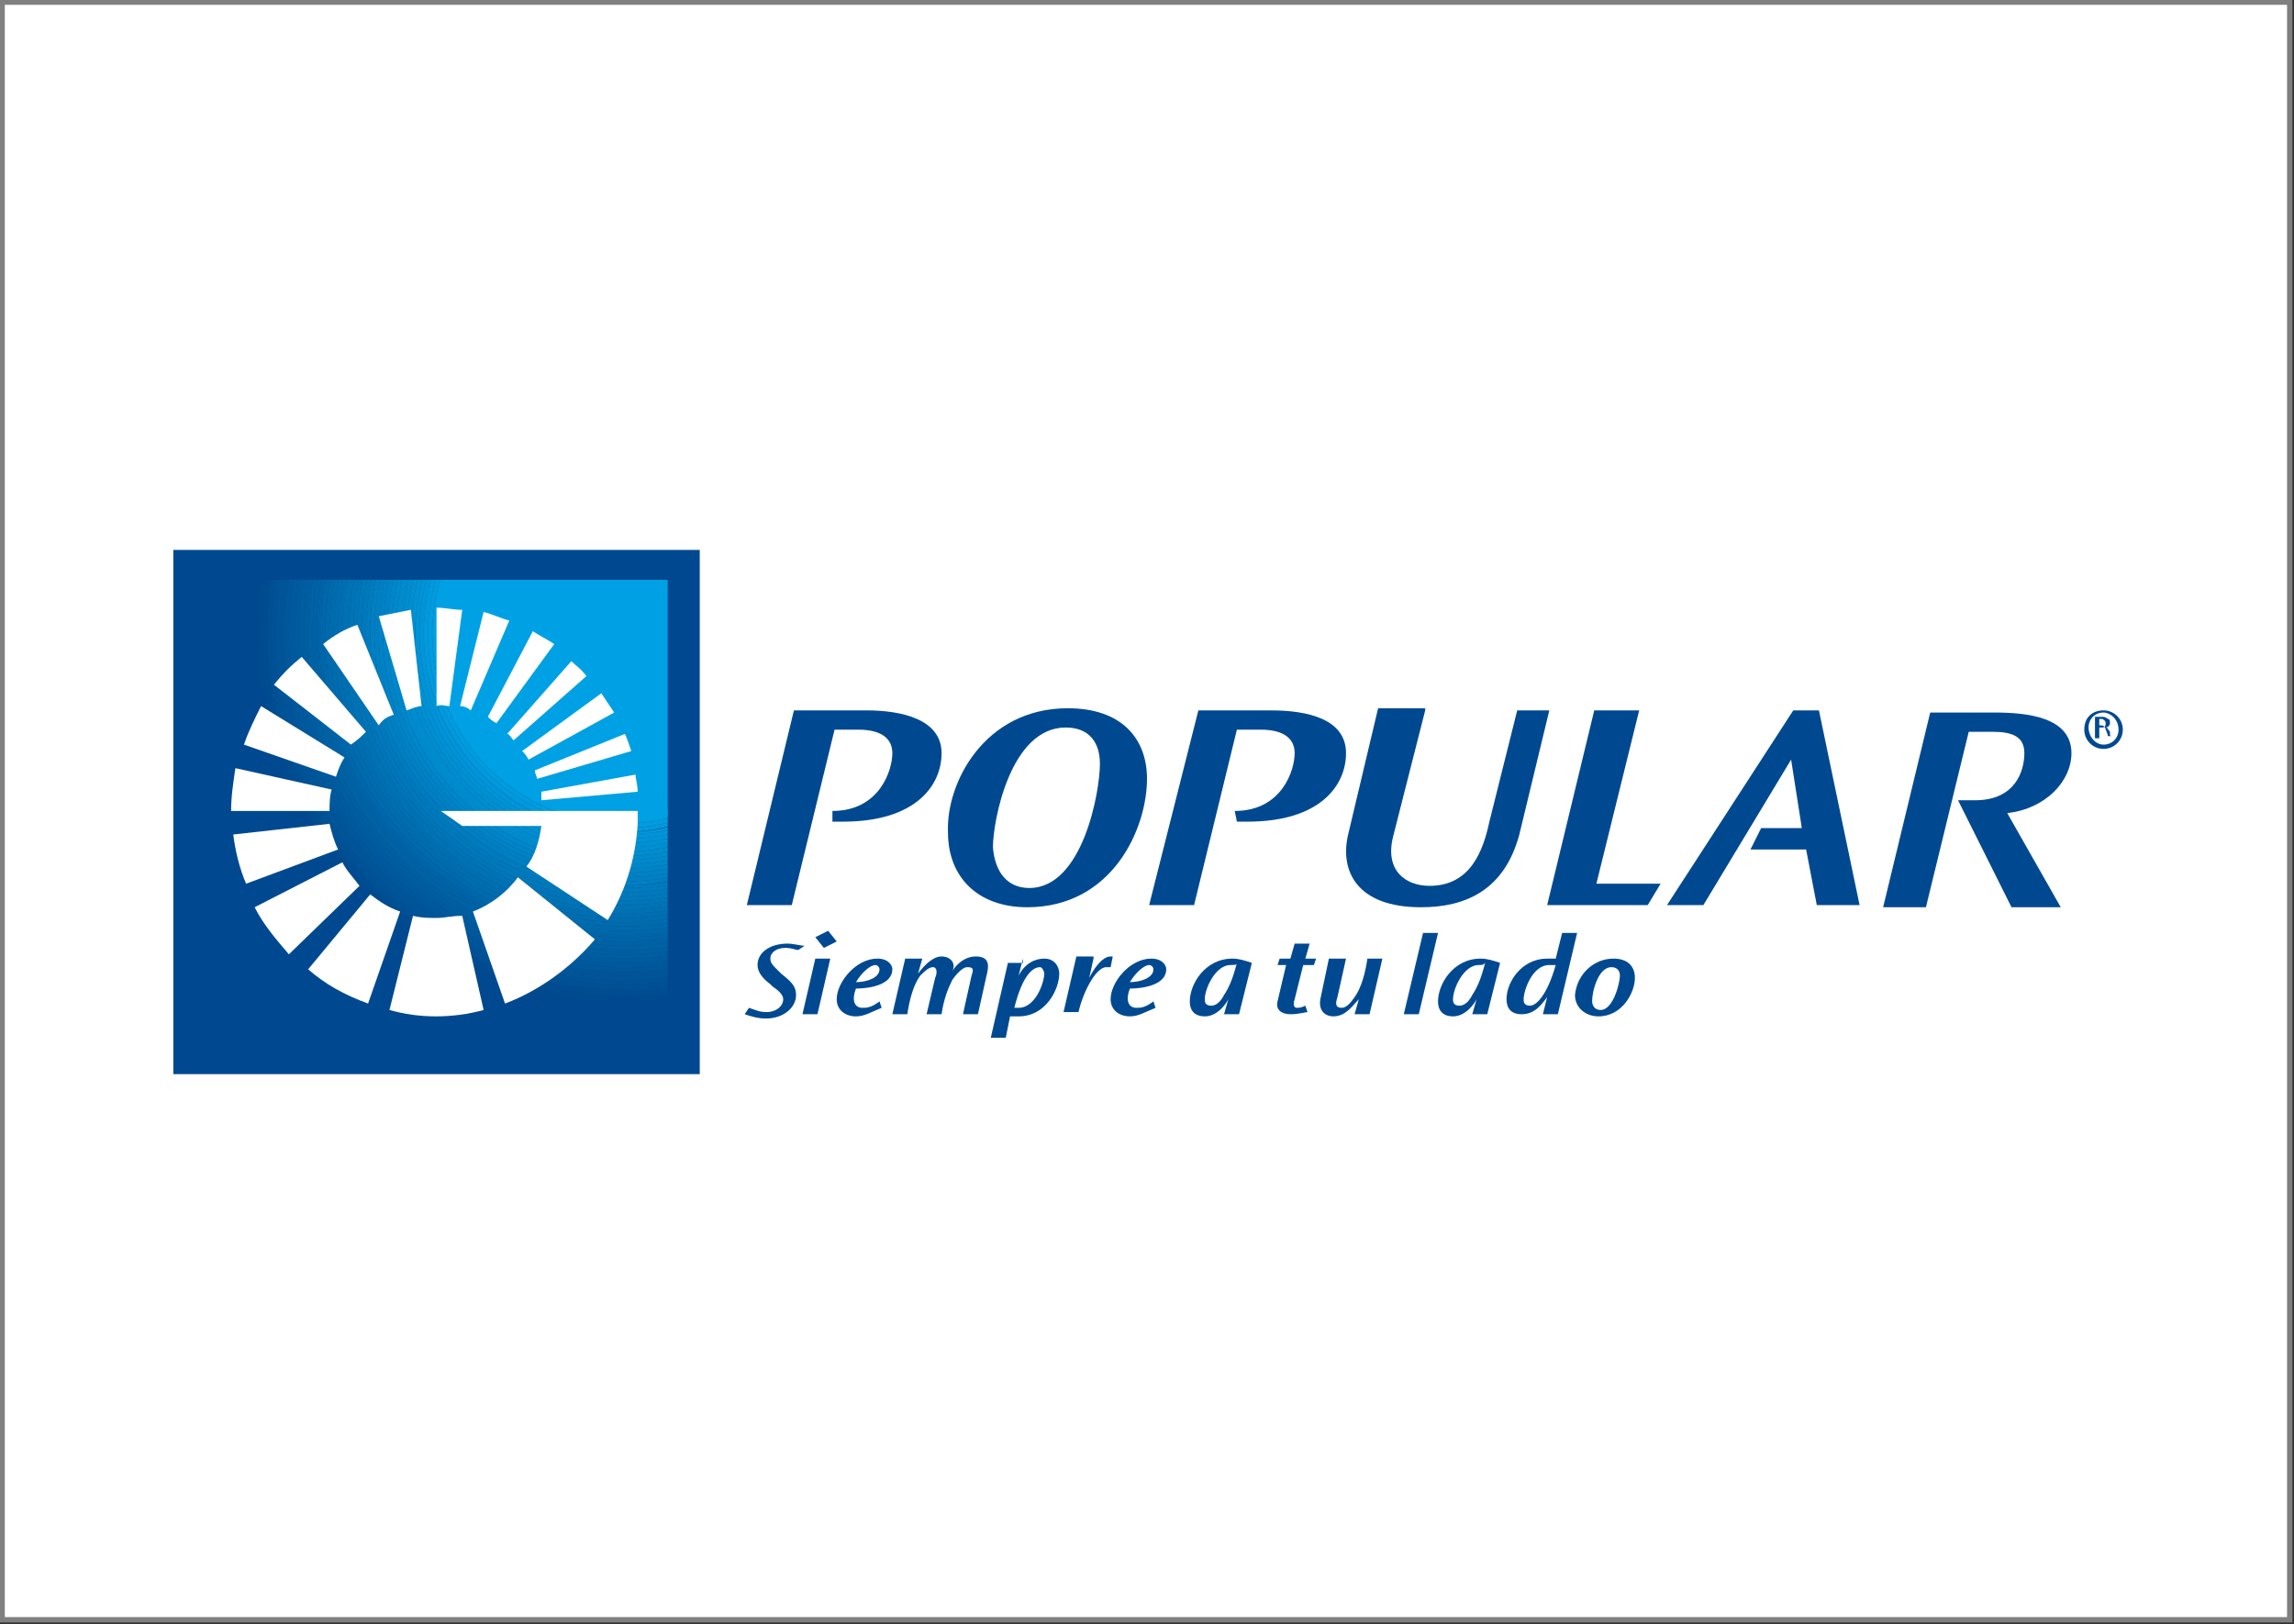 <?xml version="1.0" encoding="utf-8"?>
<!-- Generator: Adobe Illustrator 24.0.3, SVG Export Plug-In . SVG Version: 6.00 Build 0)  -->
<svg version="1.1" id="Capa_1" xmlns="http://www.w3.org/2000/svg" xmlns:xlink="http://www.w3.org/1999/xlink" x="0px" y="0px"
	 viewBox="0 0 107.2 75.9" style="enable-background:new 0 0 107.2 75.9;" xml:space="preserve">
<rect x="0" y="0" width="107.2" height="75.9" fill="#333333" stroke="none"/>
<style type="text/css">
	.st0{fill-rule:evenodd;clip-rule:evenodd;fill:#FFFFFF;stroke:#808080;stroke-width:0.25;stroke-miterlimit:10;}
	.st1{fill:#004990;}
	.st2{clip-path:url(#SVGID_2_);fill:#00498E;}
	.st3{clip-path:url(#SVGID_2_);fill:#004B90;}
	.st4{clip-path:url(#SVGID_2_);fill:#004C91;}
	.st5{clip-path:url(#SVGID_2_);fill:#004E93;}
	.st6{clip-path:url(#SVGID_2_);fill:#005094;}
	.st7{clip-path:url(#SVGID_2_);fill:#005296;}
	.st8{clip-path:url(#SVGID_2_);fill:#005497;}
	.st9{clip-path:url(#SVGID_2_);fill:#005599;}
	.st10{clip-path:url(#SVGID_2_);fill:#00589B;}
	.st11{clip-path:url(#SVGID_2_);fill:#00599C;}
	.st12{clip-path:url(#SVGID_2_);fill:#005B9E;}
	.st13{clip-path:url(#SVGID_2_);fill:#005DA0;}
	.st14{clip-path:url(#SVGID_2_);fill:#005FA1;}
	.st15{clip-path:url(#SVGID_2_);fill:#0061A3;}
	.st16{clip-path:url(#SVGID_2_);fill:#0062A5;}
	.st17{clip-path:url(#SVGID_2_);fill:#0064A6;}
	.st18{clip-path:url(#SVGID_2_);fill:#0066A8;}
	.st19{clip-path:url(#SVGID_2_);fill:#0068AA;}
	.st20{clip-path:url(#SVGID_2_);fill:#006AAC;}
	.st21{clip-path:url(#SVGID_2_);fill:#006BAD;}
	.st22{clip-path:url(#SVGID_2_);fill:#006DAF;}
	.st23{clip-path:url(#SVGID_2_);fill:#006FB1;}
	.st24{clip-path:url(#SVGID_2_);fill:#0072B3;}
	.st25{clip-path:url(#SVGID_2_);fill:#0074B5;}
	.st26{clip-path:url(#SVGID_2_);fill:#0075B7;}
	.st27{clip-path:url(#SVGID_2_);fill:#0078B9;}
	.st28{clip-path:url(#SVGID_2_);fill:#0079BB;}
	.st29{clip-path:url(#SVGID_2_);fill:#007BBD;}
	.st30{clip-path:url(#SVGID_2_);fill:#007EBF;}
	.st31{clip-path:url(#SVGID_2_);fill:#007FC1;}
	.st32{clip-path:url(#SVGID_2_);fill:#0080C3;}
	.st33{clip-path:url(#SVGID_2_);fill:#0082C4;}
	.st34{clip-path:url(#SVGID_2_);fill:#0084C6;}
	.st35{clip-path:url(#SVGID_2_);fill:#0087C9;}
	.st36{clip-path:url(#SVGID_2_);fill:#0089CB;}
	.st37{clip-path:url(#SVGID_2_);fill:#008BCD;}
	.st38{clip-path:url(#SVGID_2_);fill:#008DCF;}
	.st39{clip-path:url(#SVGID_2_);fill:#008FD1;}
	.st40{clip-path:url(#SVGID_2_);fill:#0091D3;}
	.st41{clip-path:url(#SVGID_2_);fill:#0093D5;}
	.st42{clip-path:url(#SVGID_2_);fill:#0095D8;}
	.st43{clip-path:url(#SVGID_2_);fill:#0097DA;}
	.st44{clip-path:url(#SVGID_2_);fill:#009ADC;}
	.st45{clip-path:url(#SVGID_2_);fill:#009CDE;}
	.st46{clip-path:url(#SVGID_2_);fill:#009EE1;}
	.st47{clip-path:url(#SVGID_2_);fill:#00A1E4;}
	.st48{fill:#FFFFFF;}
</style>
<g>
	<g>
		<rect x="0.1" y="0.1" class="st0" width="106.9" height="75.6"/>
		<g>
			<g>
				<rect x="8.1" y="25.7" class="st1" width="24.6" height="24.5"/>
				<path class="st1" d="M37.3,44.4c-0.1,0-0.3-0.1-0.6-0.1c-0.4,0-0.7,0.2-0.7,0.5c0,0.2,0.1,0.3,0.4,0.6l0.1,0.1
					c0.5,0.4,0.7,0.6,0.7,1c0,0.6-0.6,1.1-1.4,1.1c-0.4,0-0.7-0.1-1-0.2l0.2-0.3c0.3,0.1,0.5,0.2,0.8,0.2c0.5,0,0.8-0.3,0.8-0.6
					c0-0.2-0.2-0.4-0.5-0.6l-0.1-0.1c-0.4-0.3-0.6-0.6-0.6-0.9c0-0.6,0.6-1,1.4-1c0.3,0,0.6,0.1,0.8,0.1L37.3,44.4"/>
				<path class="st1" d="M39.1,44l-0.6,0.3l-0.4-0.5l0.6-0.3L39.1,44 M38.8,44.8l-0.6,2.6h-0.7l0.6-2.6H38.8z"/>
				<path class="st1" d="M41.1,45.3c0-0.1-0.1-0.2-0.2-0.2c-0.2,0-0.6,0.3-0.9,0.8C40.5,45.9,41.1,45.7,41.1,45.3 M41.2,47.1
					c-0.5,0.2-0.8,0.4-1.2,0.4c-0.5,0-0.9-0.3-0.9-0.8c0-0.8,0.9-1.9,1.9-1.9c0.5,0,0.7,0.3,0.7,0.5c0,0.7-1,0.9-1.7,0.9
					c-0.2,0.5-0.1,0.9,0.3,0.9c0.2,0,0.4,0,0.8-0.3L41.2,47.1z"/>
				<path class="st1" d="M43.1,44.8l-0.2,0.7c0.3-0.4,0.7-0.8,1.1-0.8c0.4,0,0.7,0.3,0.5,0.7c0.1-0.2,0.5-0.7,1.1-0.7
					c0.7,0,0.6,0.5,0.5,0.9l-0.4,1.8h-0.7l0.4-1.8c0.1-0.3,0.1-0.4-0.2-0.4c-0.3,0-0.7,0.6-0.7,0.6c-0.2,0.4-0.4,0.9-0.5,1.6h-0.7
					l0.4-1.7c0.1-0.2,0.1-0.5-0.1-0.5c-0.2,0-0.4,0.2-0.6,0.4c-0.3,0.4-0.5,1.1-0.6,1.8h-0.7l0.6-2.6H43.1"/>
				<path class="st1" d="M47.6,47.1c0.8,0,1.2-1.2,1.2-1.6c0-0.1-0.1-0.3-0.2-0.3c-0.3,0-0.8,0.3-1.2,1.9
					C47.4,47.1,47.5,47.1,47.6,47.1 M47.8,44.8l-0.2,0.8c0.3-0.6,0.8-0.8,1.2-0.8c0.5,0,0.7,0.4,0.7,0.7c0,0.7-0.6,2-1.9,2
					c-0.2,0-0.3,0-0.4,0l-0.2,1h-0.7l0.8-3.5H47.8z"/>
				<path class="st1" d="M51.1,44.8l-0.2,0.9c0.2-0.4,0.6-1,1-1c0.1,0,0.1,0,0.1,0l-0.1,0.5c-0.1,0-0.1,0-0.2,0
					c-0.5,0-1.1,1.2-1.3,2.1h-0.7l0.6-2.6H51.1"/>
				<path class="st1" d="M53.9,45.3c0-0.1-0.1-0.2-0.2-0.2c-0.2,0-0.6,0.3-0.9,0.8C53.3,45.9,53.9,45.7,53.9,45.3 M54,47.1
					c-0.5,0.2-0.8,0.4-1.2,0.4c-0.5,0-0.9-0.3-0.9-0.8c0-0.8,0.9-1.9,1.9-1.9c0.5,0,0.7,0.3,0.7,0.5c0,0.7-1,0.9-1.7,0.9
					c-0.2,0.5-0.1,0.9,0.3,0.9c0.2,0,0.4,0,0.8-0.3L54,47.1z"/>
				<path class="st1" d="M57.5,45.1c-0.7,0-1.2,1.1-1.2,1.6c0,0.1,0,0.3,0.3,0.3c0.3,0,0.5-0.3,0.6-0.5c0.2-0.3,0.4-0.7,0.6-1.5
					C57.8,45.1,57.7,45.1,57.5,45.1 M57.9,47.4h-0.7l0.2-0.7c-0.1,0.2-0.5,0.8-1.1,0.8c-0.4,0-0.7-0.2-0.7-0.7c0-0.8,0.7-2,2-2
					c0.3,0,0.6,0.1,0.9,0.2L57.9,47.4z"/>
				<path class="st1" d="M61.2,44.1L61,44.8h0.5l-0.1,0.3h-0.5l-0.4,1.6c-0.1,0.3,0,0.4,0.1,0.4c0.1,0,0.2,0,0.4-0.1l0.1,0.3
					c-0.1,0-0.4,0.1-0.8,0.1c-0.4,0-0.7-0.2-0.6-0.6l0.4-1.7h-0.4l0.1-0.3h0.5l0.2-0.7H61.2"/>
				<path class="st1" d="M62.9,44.8l-0.4,1.8c-0.1,0.3-0.1,0.5,0.2,0.5c0.2,0,0.4-0.2,0.6-0.5c0.3-0.4,0.5-1.1,0.6-1.8h0.7l-0.6,2.6
					h-0.7l0.2-0.7c-0.3,0.3-0.6,0.8-1.2,0.8c-0.3,0-0.7-0.2-0.6-0.8l0.4-1.9H62.9"/>
				<polyline class="st1" points="67.2,43.6 66.3,47.4 65.6,47.4 66.5,43.6 67.2,43.6 				"/>
				<path class="st1" d="M69.1,45.1c-0.7,0-1.2,1.1-1.2,1.6c0,0.1,0,0.3,0.3,0.3c0.3,0,0.5-0.3,0.6-0.5c0.2-0.3,0.4-0.7,0.6-1.5
					C69.3,45.1,69.3,45.1,69.1,45.1 M69.5,47.4h-0.7l0.2-0.7c-0.1,0.2-0.5,0.8-1.1,0.8c-0.4,0-0.7-0.2-0.7-0.7c0-0.8,0.7-2,2-2
					c0.3,0,0.6,0.1,0.9,0.2L69.5,47.4z"/>
				<path class="st1" d="M72.4,45.1c-0.8,0-1.2,1.2-1.2,1.6c0,0.1,0,0.3,0.3,0.3c0.3,0,0.8-0.5,1.2-1.9
					C72.6,45.1,72.5,45.1,72.4,45.1 M73.7,43.6l-0.9,3.8h-0.7l0.2-0.8c-0.3,0.4-0.6,0.8-1.2,0.8c-0.5,0-0.7-0.3-0.7-0.7
					c0-0.8,0.7-1.9,1.9-1.9c0.2,0,0.3,0,0.4,0l0.3-1.2H73.7z"/>
				<path class="st1" d="M74.8,47.2c0.6,0,0.9-1.3,0.9-1.6c0-0.2-0.1-0.4-0.4-0.4c-0.6,0-0.9,1.1-0.9,1.6
					C74.4,46.8,74.4,47.2,74.8,47.2 M75.4,44.8c0.7,0,1,0.4,1,0.9c0,0.7-0.6,1.8-1.7,1.8c-0.6,0-1.1-0.4-1.1-1
					C73.7,45.5,74.5,44.8,75.4,44.8z"/>
				<path class="st1" d="M98.1,34h0.1c0.1,0,0.2,0,0.2-0.2c0-0.1-0.1-0.2-0.2-0.2c0,0-0.1,0-0.1,0V34 M98.1,34.5h-0.2v-1
					c0.1,0,0.2,0,0.3,0c0.1,0,0.2,0,0.3,0.1c0.1,0,0.1,0.1,0.1,0.2c0,0.1-0.1,0.2-0.2,0.2v0c0.1,0,0.1,0.1,0.2,0.2
					c0,0.2,0,0.2,0.1,0.2h-0.2c0,0,0-0.1-0.1-0.3c0-0.1-0.1-0.2-0.2-0.2h-0.1V34.5z M98.3,33.3c-0.4,0-0.7,0.3-0.7,0.7
					c0,0.4,0.3,0.8,0.7,0.8c0.4,0,0.7-0.3,0.7-0.7C99,33.6,98.6,33.3,98.3,33.3L98.3,33.3z M98.3,33.2c0.5,0,0.9,0.4,0.9,0.9
					c0,0.5-0.4,0.9-0.9,0.9c-0.5,0-0.9-0.4-0.9-0.9C97.4,33.5,97.8,33.2,98.3,33.2L98.3,33.2z"/>
				<path class="st1" d="M48.1,41.5c2.5,0,3.3-4.5,3.3-5.8c0-1-0.5-1.7-1.6-1.7c-2.6,0-3.4,4.4-3.4,5.6
					C46.5,40.8,47.1,41.5,48.1,41.5 M49.9,33.1c2.5,0,3.7,1.4,3.7,3.3c0,2.3-1.6,6-5.6,6c-2.3,0-3.7-1.4-3.7-3.5
					C44.2,36.6,46,33.1,49.9,33.1z"/>
				<path class="st1" d="M66.6,33.2l-1.5,5.9c-0.4,1.6,0.6,2.3,1.7,2.3c1.9,0,2.5-1.6,2.8-3l1.3-5.2h1.5L71,39
					c-0.7,2.6-2.5,3.4-4.6,3.4c-3,0-3.8-1.7-3.4-3.4l1.4-5.9H66.6"/>
				<polyline class="st1" points="76.6,33.2 74.6,41.3 77.6,41.3 77,42.3 72.3,42.3 74.5,33.2 76.6,33.2 				"/>
				<polyline class="st1" points="82.3,38.7 84.2,38.7 83.7,35.5 79.6,42.3 77.9,42.3 83.8,33.2 85,33.2 86.9,42.3 84.9,42.3 
					84.4,39.7 81.8,39.7 82.3,38.7 				"/>
				<path class="st1" d="M91.5,37.4h0.8c1.9,0,2.3-1.4,2.3-2.2c0-0.8-0.6-1-1.5-1H92l-2,8.2h-2l2.2-9.1h3c1.5,0,3.6,0.2,3.6,1.9
					c0,1.3-1.2,2.6-3,2.8l2.5,4.4H94L91.5,37.4"/>
				<path class="st1" d="M38.9,37.9L38.9,37.9c2.2,0,2.8-1.9,2.8-2.7c0-0.6-0.4-1.1-1.6-1.1H39l-2,8.2h-2.1l2.2-9.1h3.4
					c1.6,0,3.5,0.4,3.5,2c0,1.5-1.2,3.2-4.6,3.2h-0.5L38.9,37.9"/>
				<path class="st1" d="M57.7,37.9L57.7,37.9c2.2,0,2.8-1.9,2.8-2.7c0-0.6-0.4-1.1-1.6-1.1h-1.1l-2,8.2h-2.1l2.3-9.1h3.4
					c1.7,0,3.5,0.4,3.5,2c0,1.5-1.2,3.2-4.6,3.2h-0.5L57.7,37.9"/>
				<g>
					<defs>
						<rect id="SVGID_1_" x="8.1" y="27.1" width="23.1" height="23.1"/>
					</defs>
					<clipPath id="SVGID_2_">
						<use xlink:href="#SVGID_1_"  style="overflow:visible;"/>
					</clipPath>
					<path class="st2" d="M46.3,29.6L46.3,29.6c0,9.5-7.7,17.1-17.1,17.1c-9.5,0-17.1-7.7-17.1-17.1c0-9.5,7.7-17.1,17.1-17.1
						C38.6,12.5,46.3,20.1,46.3,29.6 M46.5,29.6c0-9.6-7.8-17.3-17.3-17.3c-9.6,0-17.3,7.8-17.3,17.3c0,9.6,7.8,17.3,17.3,17.3
						C38.7,46.9,46.5,39.2,46.5,29.6"/>
					<path class="st3" d="M46.1,29.6L46.1,29.6c0,9.4-7.6,16.9-16.9,16.9c-9.4,0-16.9-7.6-16.9-16.9c0-9.3,7.6-16.9,16.9-16.9
						C38.5,12.7,46.1,20.2,46.1,29.6 M46.3,29.6c0-9.5-7.7-17.1-17.1-17.1c-9.5,0-17.1,7.7-17.1,17.1c0,9.5,7.7,17.1,17.1,17.1
						C38.6,46.7,46.3,39.1,46.3,29.6"/>
					<path class="st4" d="M45.9,29.6L45.9,29.6c0,9.2-7.5,16.7-16.7,16.7c-9.2,0-16.7-7.5-16.7-16.7c0-9.2,7.5-16.7,16.7-16.7
						C38.4,12.8,45.9,20.4,45.9,29.6 M46.1,29.6c0-9.3-7.6-16.9-16.9-16.9c-9.4,0-16.9,7.6-16.9,16.9c0,9.4,7.6,16.9,16.9,16.9
						C38.5,46.5,46.1,38.9,46.1,29.6"/>
					<path class="st5" d="M45.7,29.6L45.7,29.6c0,9.1-7.4,16.6-16.6,16.6c-9.1,0-16.6-7.4-16.6-16.6C12.6,20.5,20,13,29.1,13
						C38.3,13,45.7,20.5,45.7,29.6 M45.9,29.6c0-9.2-7.5-16.7-16.7-16.7c-9.2,0-16.7,7.5-16.7,16.7c0,9.2,7.5,16.7,16.7,16.7
						C38.4,46.3,45.9,38.8,45.9,29.6"/>
					<path class="st6" d="M45.5,29.6L45.5,29.6c0,9-7.3,16.4-16.4,16.4c-9,0-16.4-7.3-16.4-16.4c0-9,7.3-16.4,16.4-16.4
						C38.2,13.2,45.5,20.6,45.5,29.6 M45.7,29.6c0-9.1-7.4-16.6-16.6-16.6c-9.1,0-16.6,7.4-16.6,16.6c0,9.1,7.4,16.6,16.6,16.6
						C38.3,46.2,45.7,38.7,45.7,29.6"/>
					<path class="st7" d="M45.3,29.6L45.3,29.6c0,8.9-7.2,16.2-16.2,16.2c-8.9,0-16.2-7.2-16.2-16.2c0-8.9,7.2-16.2,16.2-16.2
						C38.1,13.4,45.3,20.7,45.3,29.6 M45.5,29.6c0-9-7.3-16.4-16.4-16.4c-9,0-16.4,7.3-16.4,16.4c0,9,7.3,16.4,16.4,16.4
						C38.2,46,45.5,38.6,45.5,29.6"/>
					<path class="st8" d="M45.1,29.6L45.1,29.6c0,8.8-7.2,16-16,16c-8.8,0-16-7.2-16-16c0-8.8,7.2-16,16-16
						C38,13.6,45.1,20.8,45.1,29.6 M45.3,29.6c0-8.9-7.2-16.2-16.2-16.2c-8.9,0-16.2,7.2-16.2,16.2c0,8.9,7.2,16.2,16.2,16.2
						C38.1,45.8,45.3,38.5,45.3,29.6"/>
					<path class="st9" d="M44.9,29.6L44.9,29.6c0,8.7-7.1,15.8-15.8,15.8c-8.7,0-15.8-7.1-15.8-15.8c0-8.7,7.1-15.8,15.8-15.8
						C37.9,13.8,44.9,20.9,44.9,29.6 M45.1,29.6c0-8.8-7.2-16-16-16c-8.8,0-16,7.2-16,16c0,8.8,7.2,16,16,16
						C38,45.6,45.1,38.4,45.1,29.6"/>
					<path class="st10" d="M44.7,29.6L44.7,29.6c0,8.6-7,15.6-15.6,15.6c-8.6,0-15.6-7-15.6-15.6c0-8.6,7-15.6,15.6-15.6
						C37.8,14,44.7,21,44.7,29.6 M44.9,29.6c0-8.7-7.1-15.8-15.8-15.8c-8.7,0-15.8,7.1-15.8,15.8c0,8.7,7.1,15.8,15.8,15.8
						C37.9,45.4,44.9,38.3,44.9,29.6"/>
					<path class="st11" d="M44.6,29.6L44.6,29.6c0,8.5-6.9,15.4-15.4,15.4c-8.5,0-15.4-6.9-15.4-15.4c0-8.5,6.9-15.4,15.4-15.4
						C37.6,14.2,44.6,21.1,44.6,29.6 M44.7,29.6c0-8.6-7-15.6-15.6-15.6c-8.6,0-15.6,7-15.6,15.6c0,8.6,7,15.6,15.6,15.6
						C37.8,45.2,44.7,38.2,44.7,29.6"/>
					<path class="st12" d="M44.4,29.6L44.4,29.6c0,8.4-6.8,15.2-15.2,15.2c-8.4,0-15.2-6.8-15.2-15.2c0-8.4,6.8-15.2,15.2-15.2
						C37.5,14.4,44.4,21.2,44.4,29.6 M44.6,29.6c0-8.5-6.9-15.4-15.4-15.4c-8.5,0-15.4,6.9-15.4,15.4c0,8.5,6.9,15.4,15.4,15.4
						C37.6,45,44.6,38.1,44.6,29.6"/>
					<path class="st13" d="M44.2,29.6L44.2,29.6c0,8.3-6.7,15-15,15c-8.3,0-15-6.7-15-15c0-8.3,6.7-15,15-15
						C37.4,14.6,44.2,21.3,44.2,29.6 M44.4,29.6c0-8.4-6.8-15.2-15.2-15.2c-8.4,0-15.2,6.8-15.2,15.2c0,8.4,6.8,15.2,15.2,15.2
						C37.5,44.8,44.4,38,44.4,29.6"/>
					<path class="st14" d="M44,29.6c0,8.2-6.6,14.8-14.8,14.8c-8.2,0-14.8-6.6-14.8-14.8c0-8.2,6.6-14.8,14.8-14.8
						C37.3,14.8,44,21.4,44,29.6 M44.2,29.6c0-8.3-6.7-15-15-15c-8.3,0-15,6.7-15,15c0,8.3,6.7,15,15,15
						C37.4,44.6,44.2,37.9,44.2,29.6"/>
					<path class="st15" d="M43.8,29.6L43.8,29.6c0,8.1-6.6,14.6-14.6,14.6c-8.1,0-14.6-6.6-14.6-14.6c0-8.1,6.6-14.6,14.6-14.6
						C37.2,15,43.8,21.5,43.8,29.6 M44,29.6c0-8.2-6.6-14.8-14.8-14.8c-8.2,0-14.8,6.6-14.8,14.8c0,8.2,6.6,14.8,14.8,14.8
						C37.3,44.4,44,37.8,44,29.6"/>
					<path class="st16" d="M43.6,29.6L43.6,29.6c0,8-6.5,14.4-14.4,14.4c-8,0-14.4-6.5-14.4-14.4c0-8,6.5-14.4,14.4-14.4
						C37.1,15.2,43.6,21.6,43.6,29.6 M43.8,29.6c0-8.1-6.6-14.6-14.6-14.6c-8.1,0-14.6,6.6-14.6,14.6c0,8.1,6.6,14.6,14.6,14.6
						C37.2,44.2,43.8,37.7,43.8,29.6"/>
					<path class="st17" d="M43.4,29.6L43.4,29.6c0,7.9-6.4,14.2-14.3,14.2c-7.9,0-14.2-6.4-14.2-14.2c0-7.9,6.4-14.2,14.2-14.2
						C37,15.3,43.4,21.7,43.4,29.6 M43.6,29.6c0-8-6.5-14.4-14.4-14.4c-8,0-14.4,6.5-14.4,14.4c0,8,6.5,14.4,14.4,14.4
						C37.1,44,43.6,37.6,43.6,29.6"/>
					<path class="st18" d="M43.2,29.6L43.2,29.6c0,7.8-6.3,14.1-14.1,14.1c-7.8,0-14.1-6.3-14.1-14.1c0-7.8,6.3-14.1,14.1-14.1
						C36.9,15.5,43.2,21.8,43.2,29.6 M43.4,29.6c0-7.9-6.4-14.2-14.3-14.2c-7.9,0-14.2,6.4-14.2,14.2c0,7.9,6.4,14.2,14.2,14.2
						C37,43.8,43.4,37.5,43.4,29.6"/>
					<path class="st19" d="M43,29.6L43,29.6c0,7.7-6.2,13.9-13.9,13.9c-7.7,0-13.9-6.2-13.9-13.9c0-7.7,6.2-13.9,13.9-13.9
						C36.8,15.7,43,21.9,43,29.6 M43.2,29.6c0-7.8-6.3-14.1-14.1-14.1c-7.8,0-14.1,6.3-14.1,14.1c0,7.8,6.3,14.1,14.1,14.1
						C36.9,43.7,43.2,37.4,43.2,29.6"/>
					<path class="st20" d="M42.8,29.6L42.8,29.6c0,7.5-6.1,13.7-13.7,13.7c-7.5,0-13.7-6.1-13.7-13.7c0-7.5,6.1-13.7,13.7-13.7
						C36.7,15.9,42.8,22,42.8,29.6 M43,29.6c0-7.7-6.2-13.9-13.9-13.9c-7.7,0-13.9,6.2-13.9,13.9c0,7.7,6.2,13.9,13.9,13.9
						C36.8,43.5,43,37.3,43,29.6"/>
					<path class="st21" d="M42.6,29.6L42.6,29.6c0,7.4-6,13.5-13.5,13.5c-7.4,0-13.5-6-13.5-13.5c0-7.4,6-13.5,13.5-13.5
						C36.6,16.1,42.6,22.2,42.6,29.6 M42.8,29.6c0-7.5-6.1-13.7-13.7-13.7c-7.5,0-13.7,6.1-13.7,13.7c0,7.5,6.1,13.7,13.7,13.7
						C36.7,43.3,42.8,37.1,42.8,29.6"/>
					<path class="st22" d="M42.4,29.6L42.4,29.6c0,7.3-6,13.3-13.3,13.3c-7.3,0-13.3-6-13.3-13.3c0-7.3,6-13.3,13.3-13.3
						C36.5,16.3,42.4,22.3,42.4,29.6 M42.6,29.6c0-7.4-6-13.5-13.5-13.5c-7.4,0-13.5,6-13.5,13.5c0,7.4,6,13.5,13.5,13.5
						C36.6,43.1,42.6,37,42.6,29.6"/>
					<path class="st23" d="M42.2,29.6L42.2,29.6c0,7.2-5.9,13.1-13.1,13.1c-7.2,0-13.1-5.9-13.1-13.1s5.9-13.1,13.1-13.1
						C36.4,16.5,42.2,22.4,42.2,29.6 M42.4,29.6c0-7.3-6-13.3-13.3-13.3c-7.3,0-13.3,6-13.3,13.3c0,7.3,6,13.3,13.3,13.3
						C36.5,42.9,42.4,36.9,42.4,29.6"/>
					<path class="st24" d="M42.1,29.6L42.1,29.6c0,7.1-5.8,12.9-12.9,12.9c-7.1,0-12.9-5.8-12.9-12.9c0-7.1,5.8-12.9,12.9-12.9
						C36.3,16.7,42.1,22.5,42.1,29.6 M42.2,29.6c0-7.2-5.9-13.1-13.1-13.1c-7.2,0-13.1,5.9-13.1,13.1s5.9,13.1,13.1,13.1
						C36.4,42.7,42.2,36.8,42.2,29.6"/>
					<path class="st25" d="M41.9,29.6c0,7-5.7,12.7-12.7,12.7c-7,0-12.7-5.7-12.7-12.7c0-7,5.7-12.7,12.7-12.7
						C36.2,16.9,41.9,22.6,41.9,29.6 M42.1,29.6c0-7.1-5.8-12.9-12.9-12.9c-7.1,0-12.9,5.8-12.9,12.9c0,7.1,5.8,12.9,12.9,12.9
						C36.3,42.5,42.1,36.7,42.1,29.6"/>
					<path class="st26" d="M41.7,29.6L41.7,29.6c0,6.9-5.6,12.5-12.5,12.5c-6.9,0-12.5-5.6-12.5-12.5c0-6.9,5.6-12.5,12.5-12.5
						C36.1,17.1,41.7,22.7,41.7,29.6 M41.9,29.6c0-7-5.7-12.7-12.7-12.7c-7,0-12.7,5.7-12.7,12.7c0,7,5.7,12.7,12.7,12.7
						C36.2,42.3,41.9,36.6,41.9,29.6"/>
					<path class="st27" d="M41.5,29.6c0,6.8-5.5,12.3-12.3,12.3c-6.8,0-12.3-5.5-12.3-12.3c0-6.8,5.5-12.3,12.3-12.3
						C36,17.3,41.5,22.8,41.5,29.6 M41.7,29.6c0-6.9-5.6-12.5-12.5-12.5c-6.9,0-12.5,5.6-12.5,12.5c0,6.9,5.6,12.5,12.5,12.5
						C36.1,42.1,41.7,36.5,41.7,29.6"/>
					<path class="st28" d="M41.3,29.6L41.3,29.6c0,6.7-5.4,12.1-12.1,12.1c-6.7,0-12.1-5.4-12.1-12.1c0-6.7,5.4-12.1,12.1-12.1
						C35.8,17.5,41.3,22.9,41.3,29.6 M41.5,29.6c0-6.8-5.5-12.3-12.3-12.3c-6.8,0-12.3,5.5-12.3,12.3c0,6.8,5.5,12.3,12.3,12.3
						C36,41.9,41.5,36.4,41.5,29.6"/>
					<path class="st29" d="M41.1,29.6L41.1,29.6c0,6.6-5.4,11.9-11.9,11.9c-6.6,0-11.9-5.4-11.9-11.9c0-6.6,5.4-11.9,11.9-11.9
						C35.7,17.7,41.1,23,41.1,29.6 M41.3,29.6c0-6.7-5.4-12.1-12.1-12.1c-6.7,0-12.1,5.4-12.1,12.1c0,6.7,5.4,12.1,12.1,12.1
						C35.8,41.7,41.3,36.3,41.3,29.6"/>
					<path class="st30" d="M40.9,29.6L40.9,29.6c0,6.5-5.3,11.8-11.8,11.8c-6.5,0-11.8-5.3-11.8-11.8c0-6.5,5.3-11.8,11.8-11.8
						C35.6,17.8,40.9,23.1,40.9,29.6 M41.1,29.6c0-6.6-5.4-11.9-11.9-11.9c-6.6,0-11.9,5.4-11.9,11.9c0,6.6,5.4,11.9,11.9,11.9
						C35.7,41.5,41.1,36.2,41.1,29.6"/>
					<path class="st31" d="M40.7,29.6L40.7,29.6c0,6.4-5.2,11.6-11.6,11.6c-6.4,0-11.6-5.2-11.6-11.6c0-6.4,5.2-11.6,11.6-11.6
						C35.5,18,40.7,23.2,40.7,29.6 M40.9,29.6c0-6.5-5.3-11.8-11.8-11.8c-6.5,0-11.8,5.3-11.8,11.8c0,6.5,5.3,11.8,11.8,11.8
						C35.6,41.3,40.9,36.1,40.9,29.6"/>
					<path class="st32" d="M40.5,29.6L40.5,29.6c0,6.3-5.1,11.4-11.4,11.4c-6.3,0-11.4-5.1-11.4-11.4c0-6.3,5.1-11.4,11.4-11.4
						C35.4,18.2,40.5,23.3,40.5,29.6 M40.7,29.6c0-6.4-5.2-11.6-11.6-11.6c-6.4,0-11.6,5.2-11.6,11.6c0,6.4,5.2,11.6,11.6,11.6
						C35.5,41.2,40.7,36,40.7,29.6"/>
					<path class="st33" d="M40.3,29.6L40.3,29.6c0,6.2-5,11.2-11.2,11.2c-6.2,0-11.2-5-11.2-11.2s5-11.2,11.2-11.2
						C35.3,18.4,40.3,23.4,40.3,29.6 M40.5,29.6c0-6.3-5.1-11.4-11.4-11.4c-6.3,0-11.4,5.1-11.4,11.4c0,6.3,5.1,11.4,11.4,11.4
						C35.4,41,40.5,35.9,40.5,29.6"/>
					<path class="st34" d="M40.1,29.6L40.1,29.6c0,6.1-4.9,11-11,11c-6.1,0-11-4.9-11-11c0-6.1,4.9-11,11-11
						C35.2,18.6,40.1,23.5,40.1,29.6 M40.3,29.6c0-6.2-5-11.2-11.2-11.2c-6.2,0-11.2,5-11.2,11.2s5,11.2,11.2,11.2
						C35.3,40.8,40.3,35.8,40.3,29.6"/>
					<path class="st35" d="M39.9,29.6L39.9,29.6c0,6-4.8,10.8-10.8,10.8c-6,0-10.8-4.8-10.8-10.8c0-6,4.8-10.8,10.8-10.8
						C35.1,18.8,39.9,23.6,39.9,29.6 M40.1,29.6c0-6.1-4.9-11-11-11c-6.1,0-11,4.9-11,11c0,6.1,4.9,11,11,11
						C35.2,40.6,40.1,35.7,40.1,29.6"/>
					<path class="st36" d="M39.7,29.6L39.7,29.6c0,5.9-4.7,10.6-10.6,10.6c-5.8,0-10.6-4.7-10.6-10.6c0-5.8,4.7-10.6,10.6-10.6
						C35,19,39.7,23.7,39.7,29.6 M39.9,29.6c0-6-4.8-10.8-10.8-10.8c-6,0-10.8,4.8-10.8,10.8c0,6,4.8,10.8,10.8,10.8
						C35.1,40.4,39.9,35.6,39.9,29.6"/>
					<path class="st37" d="M39.6,29.6L39.6,29.6c0,5.7-4.7,10.4-10.4,10.4c-5.7,0-10.4-4.7-10.4-10.4c0-5.7,4.7-10.4,10.4-10.4
						C34.9,19.2,39.6,23.9,39.6,29.6 M39.7,29.6C39.7,23.7,35,19,29.1,19c-5.8,0-10.6,4.7-10.6,10.6c0,5.9,4.7,10.6,10.6,10.6
						C35,40.2,39.7,35.4,39.7,29.6"/>
					<path class="st38" d="M39.4,29.6c0,5.6-4.6,10.2-10.2,10.2c-5.6,0-10.2-4.6-10.2-10.2c0-5.6,4.6-10.2,10.2-10.2
						C34.8,19.4,39.4,24,39.4,29.6 M39.6,29.6c0-5.7-4.7-10.4-10.4-10.4c-5.7,0-10.4,4.7-10.4,10.4c0,5.7,4.7,10.4,10.4,10.4
						C34.9,40,39.6,35.3,39.6,29.6"/>
					<path class="st39" d="M39.2,29.6L39.2,29.6c0,5.5-4.5,10-10,10c-5.5,0-10-4.5-10-10c0-5.5,4.5-10,10-10
						C34.7,19.6,39.2,24.1,39.2,29.6 M39.4,29.6c0-5.6-4.6-10.2-10.2-10.2c-5.6,0-10.2,4.6-10.2,10.2c0,5.6,4.6,10.2,10.2,10.2
						C34.8,39.8,39.4,35.2,39.4,29.6"/>
					<path class="st40" d="M39,29.6c0,5.4-4.4,9.8-9.8,9.8c-5.4,0-9.8-4.4-9.8-9.8s4.4-9.8,9.8-9.8C34.6,19.8,39,24.2,39,29.6
						 M39.2,29.6c0-5.5-4.5-10-10-10c-5.5,0-10,4.5-10,10c0,5.5,4.5,10,10,10C34.7,39.6,39.2,35.1,39.2,29.6"/>
					<path class="st41" d="M38.8,29.6L38.8,29.6c0,5.3-4.3,9.6-9.6,9.6c-5.3,0-9.6-4.3-9.6-9.6c0-5.3,4.3-9.6,9.6-9.6
						C34.5,20,38.8,24.3,38.8,29.6 M39,29.6c0-5.4-4.4-9.8-9.8-9.8c-5.4,0-9.8,4.4-9.8,9.8s4.4,9.8,9.8,9.8C34.6,39.4,39,35,39,29.6
						"/>
					<path class="st42" d="M38.6,29.6L38.6,29.6c0,5.2-4.2,9.4-9.4,9.4c-5.2,0-9.4-4.2-9.4-9.4c0-5.2,4.2-9.4,9.4-9.4
						C34.4,20.2,38.6,24.4,38.6,29.6 M38.8,29.6c0-5.3-4.3-9.6-9.6-9.6c-5.3,0-9.6,4.3-9.6,9.6c0,5.3,4.3,9.6,9.6,9.6
						C34.5,39.2,38.8,34.9,38.8,29.6"/>
					<path class="st43" d="M38.4,29.6L38.4,29.6c0,5.1-4.1,9.3-9.3,9.3c-5.1,0-9.3-4.1-9.3-9.3c0-5.1,4.1-9.3,9.3-9.3
						C34.3,20.3,38.4,24.5,38.4,29.6 M38.6,29.6c0-5.2-4.2-9.4-9.4-9.4c-5.2,0-9.4,4.2-9.4,9.4c0,5.2,4.2,9.4,9.4,9.4
						C34.4,39,38.6,34.8,38.6,29.6"/>
					<path class="st44" d="M38.2,29.6L38.2,29.6c0,5-4.1,9.1-9.1,9.1c-5,0-9.1-4.1-9.1-9.1c0-5,4.1-9.1,9.1-9.1
						C34.1,20.5,38.2,24.6,38.2,29.6 M38.4,29.6c0-5.1-4.1-9.3-9.3-9.3c-5.1,0-9.3,4.1-9.3,9.3c0,5.1,4.1,9.3,9.3,9.3
						C34.3,38.8,38.4,34.7,38.4,29.6"/>
					<path class="st45" d="M38,29.6L38,29.6c0,4.9-4,8.9-8.9,8.9c-4.9,0-8.9-4-8.9-8.9c0-4.9,4-8.9,8.9-8.9C34,20.7,38,24.7,38,29.6
						 M38.2,29.6c0-5-4.1-9.1-9.1-9.1c-5,0-9.1,4.1-9.1,9.1c0,5,4.1,9.1,9.1,9.1C34.1,38.7,38.2,34.6,38.2,29.6"/>
					<path class="st46" d="M37.8,29.6L37.8,29.6c0,4.8-3.9,8.7-8.7,8.7c-4.8,0-8.7-3.9-8.7-8.7s3.9-8.7,8.7-8.7
						C33.9,20.9,37.8,24.8,37.8,29.6 M38,29.6c0-4.9-4-8.9-8.9-8.9c-4.9,0-8.9,4-8.9,8.9c0,4.9,4,8.9,8.9,8.9
						C34,38.5,38,34.5,38,29.6"/>
					<path class="st47" d="M37.6,29.6L37.6,29.6c0,4.7-3.8,8.5-8.5,8.5c-4.7,0-8.5-3.8-8.5-8.5c0-4.7,3.8-8.5,8.5-8.5
						C33.8,21.1,37.6,24.9,37.6,29.6 M37.8,29.6c0-4.8-3.9-8.7-8.7-8.7c-4.8,0-8.7,3.9-8.7,8.7s3.9,8.7,8.7,8.7
						C33.9,38.3,37.8,34.4,37.8,29.6"/>
					<path class="st47" d="M37.9,29.6c0-4.8-3.9-8.8-8.8-8.8c-4.8,0-8.8,3.9-8.8,8.8s3.9,8.8,8.8,8.8C34,38.4,37.9,34.4,37.9,29.6"
						/>
				</g>
				<path class="st48" d="M19.7,33l-0.5-4.5c-0.5,0.1-1,0.2-1.5,0.3l1.3,4.4C19.3,33.1,19.5,33,19.7,33"/>
				<path class="st48" d="M17.3,41.8l-2.9,3.5c0.8,0.7,1.7,1.2,2.8,1.6l1.5-4.3C18.1,42.4,17.7,42.1,17.3,41.8"/>
				<path class="st48" d="M16,40.3l-4.1,2.1c0.4,0.8,1,1.5,1.6,2.2l3.3-3.2C16.5,41,16.2,40.7,16,40.3"/>
				<path class="st48" d="M21,33l0.6-4.5c-0.4,0-0.8-0.1-1.2-0.1l0,4.6C20.6,32.9,20.8,33,21,33"/>
				<path class="st48" d="M15.5,36.9l-4.5-1c-0.1,0.7-0.2,1.3-0.2,2l4.6,0C15.4,37.6,15.4,37.2,15.5,36.9"/>
				<path class="st48" d="M18.4,33.4l-1.7-4.2c-0.6,0.2-1.1,0.5-1.6,0.9l2.6,3.8C17.9,33.6,18.1,33.5,18.4,33.4"/>
				<path class="st48" d="M15.4,38.5l-4.5,0.5c0.1,0.8,0.3,1.6,0.6,2.3l4.3-1.6C15.6,39.3,15.5,38.9,15.4,38.5"/>
				<path class="st48" d="M23.8,29c-0.4-0.1-0.8-0.3-1.2-0.4l-1.1,4.4c0.2,0,0.4,0.1,0.5,0.2L23.8,29"/>
				<path class="st48" d="M16.1,35.4L12.2,33c-0.3,0.6-0.6,1.2-0.8,1.8l4.3,1.5C15.8,36,15.9,35.7,16.1,35.4"/>
				<path class="st48" d="M17.1,34.2l-3-3.5c-0.5,0.4-0.9,0.8-1.3,1.3l3.6,2.8C16.7,34.6,16.9,34.4,17.1,34.2"/>
				<path class="st48" d="M23.2,33.8l2.7-3.7c-0.3-0.2-0.7-0.4-1-0.6l-2.1,4C22.9,33.6,23,33.7,23.2,33.8"/>
				<path class="st48" d="M22.1,42.6l1.5,4.3c1.6-0.6,3.1-1.7,4.2-3L24.2,41C23.7,41.7,22.9,42.3,22.1,42.6"/>
				<path class="st48" d="M20.4,42.9c-0.4,0-0.7,0-1.1-0.1l-1.1,4.4c0.7,0.2,1.4,0.3,2.2,0.3c0.7,0,1.5-0.1,2.2-0.3l-1-4.4
					C21.1,42.8,20.8,42.9,20.4,42.9"/>
				<path class="st48" d="M25.3,37.4l4.5-0.4c0-0.3-0.1-0.6-0.1-0.8L25.3,37C25.3,37.1,25.3,37.3,25.3,37.4"/>
				<path class="st48" d="M24,34.6l3.4-3c-0.2-0.3-0.5-0.5-0.7-0.7l-3,3.4C23.8,34.3,23.9,34.5,24,34.6"/>
				<path class="st48" d="M25.1,36.4l4.4-1.3c-0.1-0.3-0.2-0.6-0.3-0.8L25,36C25,36.2,25.1,36.3,25.1,36.4"/>
				<path class="st48" d="M24.7,35.5l4-2.2c-0.2-0.3-0.4-0.6-0.6-0.9l-3.7,2.7C24.5,35.2,24.6,35.3,24.7,35.5"/>
				<path class="st48" d="M20.6,37.9l1,0.7h3.7c-0.1,0.7-0.3,1.4-0.7,1.9l3.8,2.5c0.8-1.3,1.3-2.8,1.4-4.5h0l0-0.6H20.6"/>
			</g>
		</g>
	</g>
</g>
</svg>
